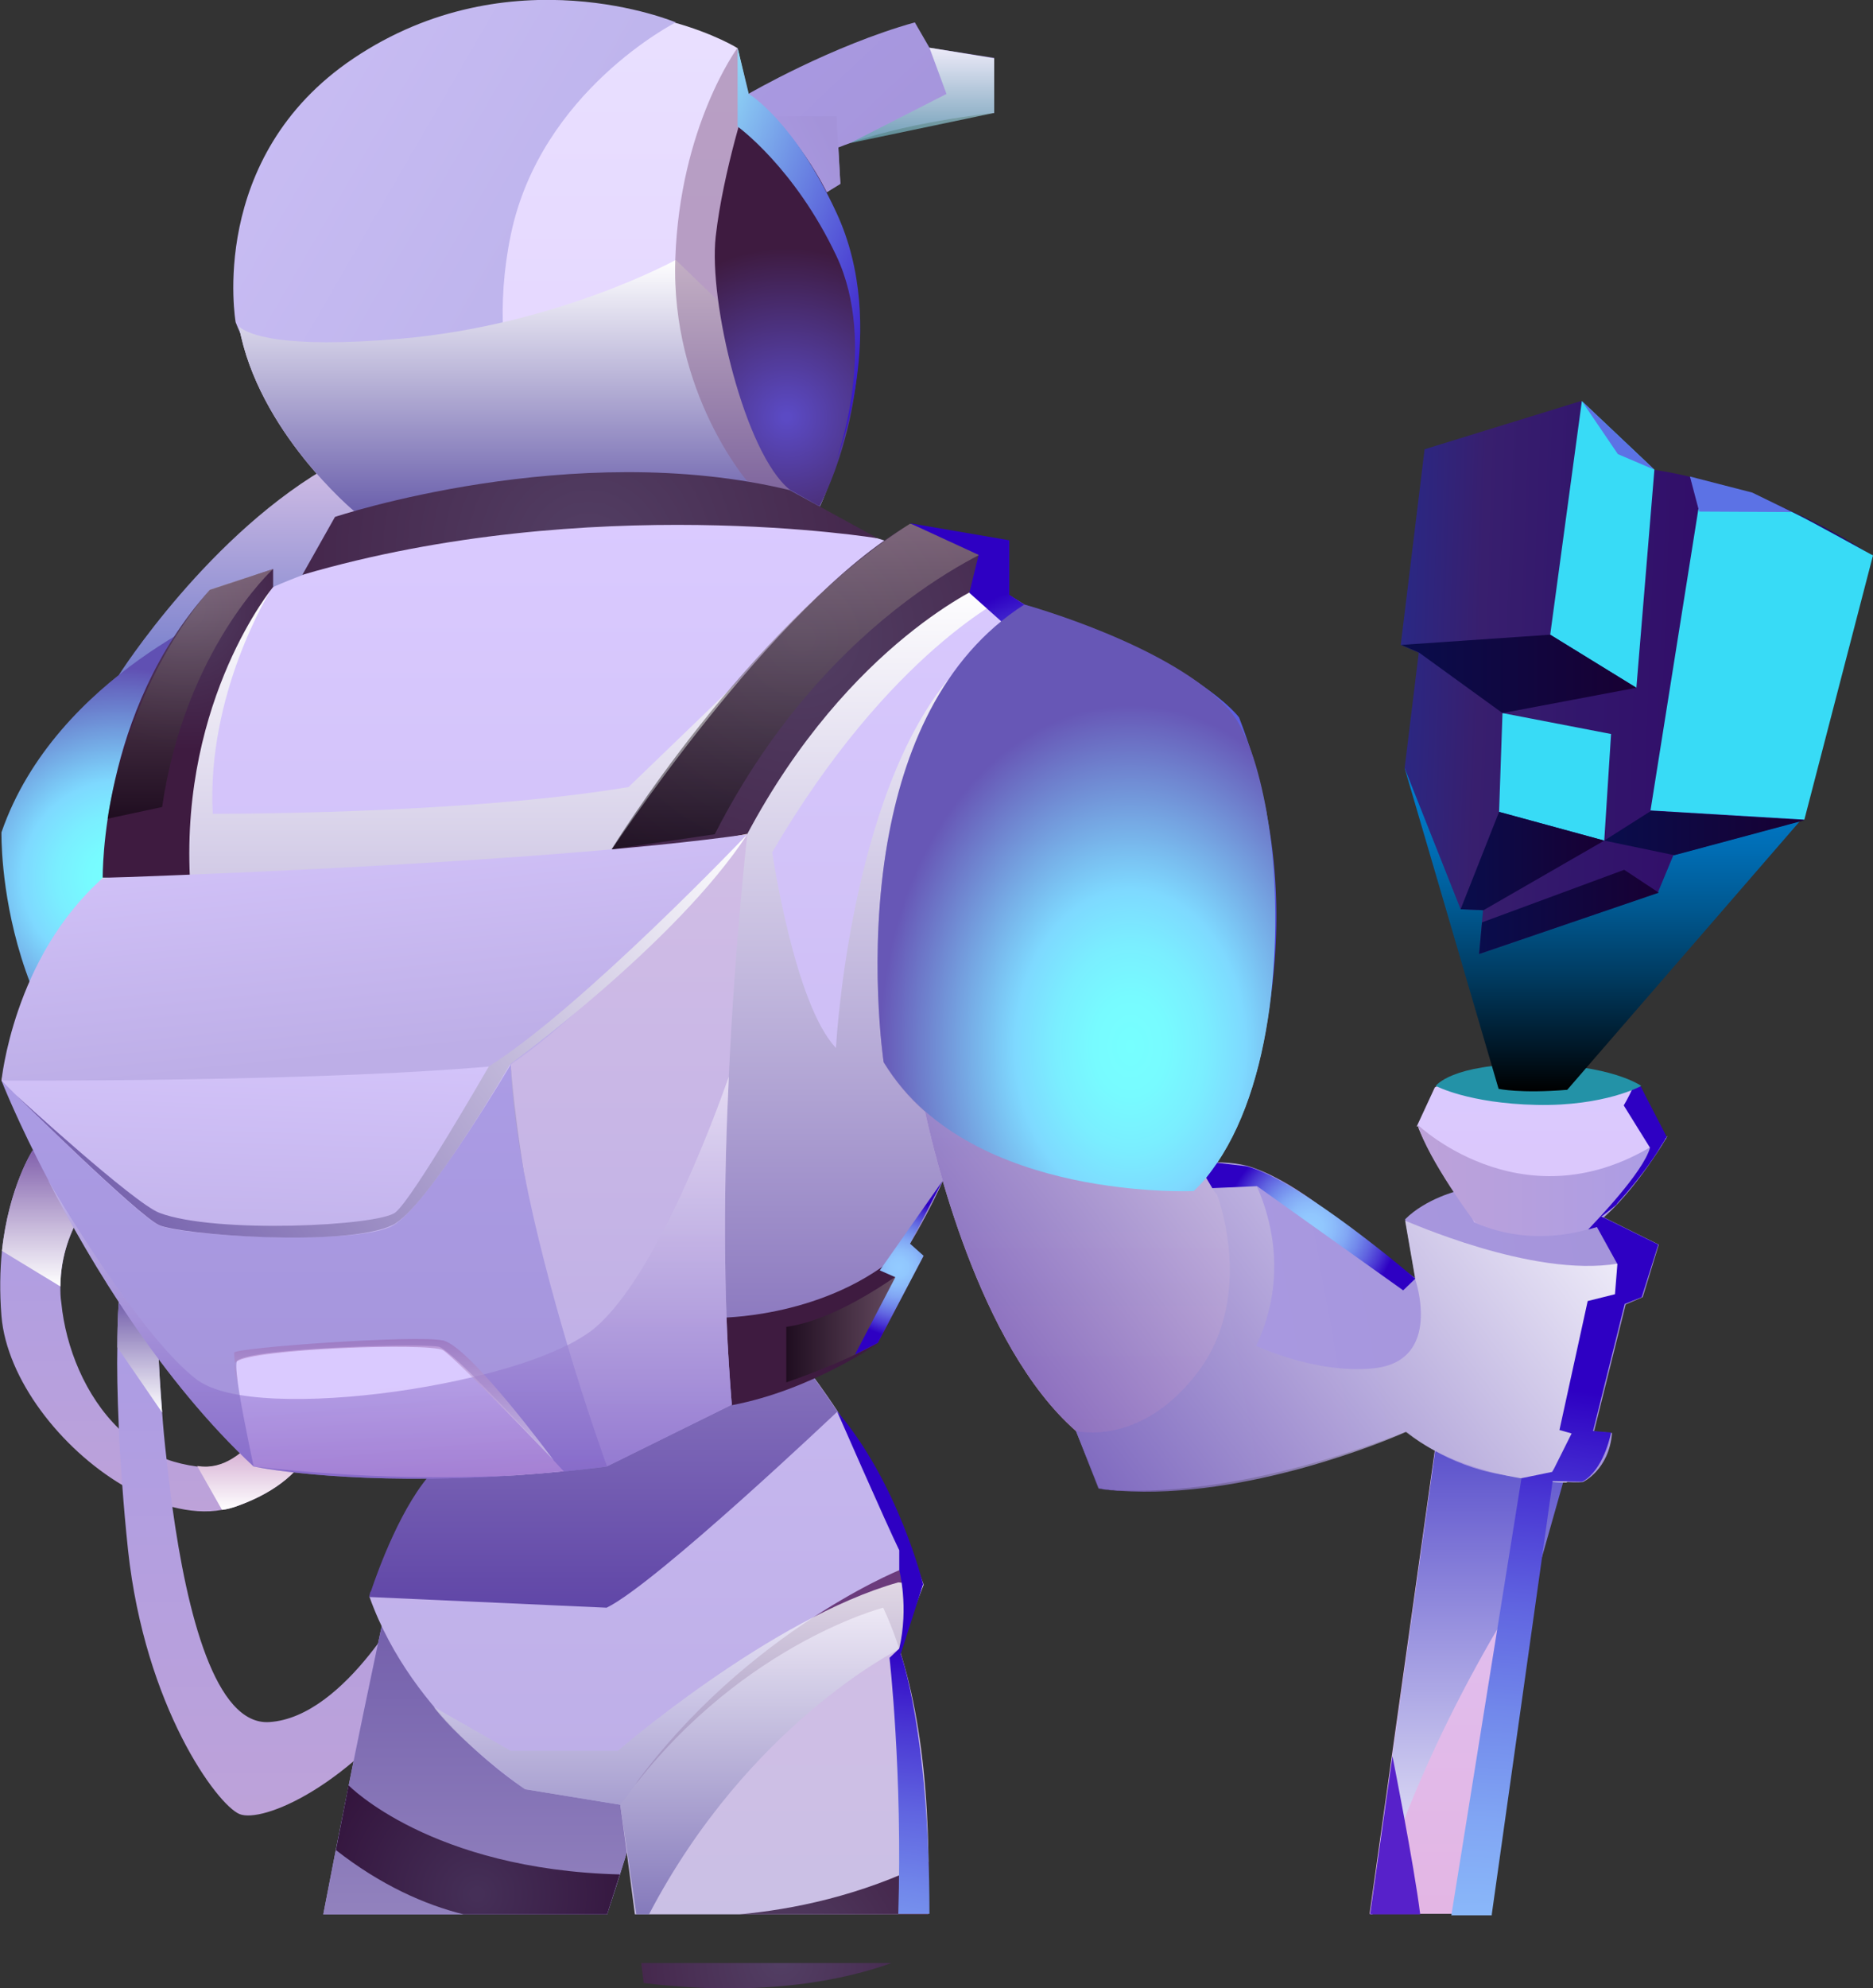 <?xml version="1.0" encoding="UTF-8"?> <svg xmlns="http://www.w3.org/2000/svg" width="328" height="348" viewBox="0 0 328 348" fill="none"><rect x="0" y="0" width="328" height="348" fill="#333333" stroke="none"/> <g clip-path="url(#clip0)"> <path fill-rule="evenodd" clip-rule="evenodd" d="M131.047 16.442C131.047 16.442 145.541 8.008 160.206 3.919L162.764 8.349L174.104 10.138V19.764C174.104 19.764 157.904 21.383 146.82 25.813L147.161 32.117L139.999 36.717L131.047 16.442Z" fill="url(#paint0_linear)"></path> <path fill-rule="evenodd" clip-rule="evenodd" d="M135.31 20.36H146.479L147.161 32.202L144.774 33.65L135.31 20.36Z" fill="url(#paint1_linear)"></path> <path opacity="0.8" fill-rule="evenodd" clip-rule="evenodd" d="M162.764 8.349L165.748 16.442L148.866 25.046L174.104 19.764V10.223L162.764 8.349Z" fill="url(#paint2_linear)"></path> <path fill-rule="evenodd" clip-rule="evenodd" d="M41.352 263.662C40.584 263.918 39.732 264.174 38.879 264.259C36.151 264.77 33.166 264.514 30.182 263.748C27.284 262.981 24.299 261.703 21.401 259.914C10.658 253.525 1.194 241.428 0.256 230.353C-0.085 226.094 -0 222.345 0.341 218.938C1.535 207.778 5.712 201.389 5.712 201.389L17.99 207.693C17.99 207.693 10.658 214.082 10.572 225.242C10.572 226.094 10.572 227.031 10.743 228.053C11.51 235.805 14.921 244.324 20.804 250.032C23.191 252.332 26.005 254.206 29.159 255.399C30.779 255.995 32.57 256.421 34.531 256.677C34.872 256.677 35.213 256.762 35.554 256.762C44.08 257.273 49.878 243.472 49.878 243.472L55.931 247.902C55.846 247.817 56.784 258.21 41.352 263.662Z" fill="url(#paint3_linear)"></path> <path fill-rule="evenodd" clip-rule="evenodd" d="M74.774 294.075C61.473 312.816 45.87 319.121 41.948 317.502C38.026 315.883 25.408 298.76 22.424 271.329C21.997 267.24 21.656 263.406 21.401 259.828C21.145 256.25 20.889 252.928 20.804 249.861C20.548 243.983 20.463 239.213 20.548 235.635C20.548 230.523 20.804 227.882 20.804 227.882L27.539 232.142C27.539 232.142 27.71 238.361 28.392 247.135C28.562 249.691 28.818 252.417 29.159 255.313C29.5 258.039 29.756 260.851 30.182 263.747C32.74 282.319 37.685 301.997 47.149 301.401C60.706 300.549 71.96 278.57 71.96 278.57L74.774 294.075Z" fill="url(#paint4_linear)"></path> <path fill-rule="evenodd" clip-rule="evenodd" d="M5.713 201.303L17.99 207.607C17.99 207.607 10.658 213.996 10.572 225.156L0.341 218.937C1.535 207.778 5.713 201.303 5.713 201.303Z" fill="url(#paint5_linear)"></path> <path fill-rule="evenodd" clip-rule="evenodd" d="M27.539 232.227C27.539 232.227 27.71 238.446 28.392 247.22L20.548 235.805C20.548 230.694 20.804 228.053 20.804 228.053L27.539 232.227Z" fill="url(#paint6_linear)"></path> <path fill-rule="evenodd" clip-rule="evenodd" d="M41.352 263.662C40.584 263.918 39.732 264.173 38.879 264.259L34.531 256.592C34.872 256.592 35.213 256.677 35.554 256.677C44.08 257.188 49.878 243.387 49.878 243.387L55.931 247.817C55.846 247.817 56.784 258.21 41.352 263.662Z" fill="url(#paint7_linear)"></path> <path fill-rule="evenodd" clip-rule="evenodd" d="M248.366 197.214C248.366 197.3 248.451 197.47 248.451 197.555C249.304 199.515 251.862 205.137 257.233 212.037L257.148 212.549L251.265 253.866L239.84 334.966H261.07L269.852 272.778L272.154 256.847L273.092 250.032L278.037 215.019C278.037 215.019 278.037 215.019 278.122 214.934C278.378 214.678 279.231 213.997 280.424 212.889C280.509 212.804 280.68 212.634 280.851 212.549C282.897 210.589 285.796 207.608 288.524 203.944C288.609 203.859 288.609 203.859 288.609 203.774C288.695 203.604 288.865 203.433 289.036 203.178C289.121 203.093 289.206 202.922 289.291 202.837C289.462 202.581 289.632 202.326 289.803 202.155C290.059 201.73 290.4 201.304 290.656 200.963C290.741 200.878 290.741 200.792 290.826 200.707C290.911 200.537 291.082 200.366 291.167 200.111C291.252 199.941 291.423 199.77 291.508 199.515C291.508 199.515 291.508 199.429 291.593 199.429C291.593 199.344 291.679 199.344 291.679 199.344L291.764 199.259C291.764 199.259 291.764 199.259 291.764 199.174C291.764 199.174 291.764 199.174 291.764 199.089L288.098 192.018L287.245 190.314C281.533 186.821 260.132 184.862 251.265 190.314L248.11 197.129C248.11 197.129 248.11 197.129 248.11 197.214C248.281 197.044 248.366 197.129 248.366 197.214Z" fill="url(#paint8_linear)"></path> <path fill-rule="evenodd" clip-rule="evenodd" d="M106.321 335.051C108.538 328.236 110.584 321.847 112.119 316.139C112.801 313.669 113.398 311.369 113.824 309.324L93.276 298.505L66.845 284.619C66.845 284.619 61.985 307.109 56.614 335.051H106.321Z" fill="url(#paint9_linear)"></path> <path fill-rule="evenodd" clip-rule="evenodd" d="M157.563 288.623C157.563 288.623 161.655 278.826 157.563 271.415C157.563 271.415 124.481 282.66 111.266 312.476L157.563 288.623Z" fill="#6B3B7C"></path> <path fill-rule="evenodd" clip-rule="evenodd" d="M20.804 118.158C20.804 118.158 36.748 93.027 58.66 81.016L74.859 102.569L20.804 118.158Z" fill="url(#paint10_linear)"></path> <path fill-rule="evenodd" clip-rule="evenodd" d="M240.351 335.051C249.56 301.827 269.937 272.863 269.937 272.863L273.774 259.318L251.35 253.78L239.925 335.051H240.351Z" fill="url(#paint11_linear)"></path> <path fill-rule="evenodd" clip-rule="evenodd" d="M41.352 105.891C41.352 105.891 9.805 118.073 0.256 145.674C0.256 145.674 -0.682 185.543 30.865 201.303L41.352 105.891Z" fill="url(#paint12_radial)"></path> <path fill-rule="evenodd" clip-rule="evenodd" d="M290.485 217.83L287.671 227.031L284.687 228.308L279.145 250.543L282.3 250.799C281.788 257.273 277.184 259.403 277.184 259.403C277.184 259.403 276.246 259.488 274.456 259.403C274.456 259.403 274.371 259.403 274.285 259.403C274.2 259.403 274.03 259.403 273.944 259.403C272.239 259.318 269.852 259.062 266.697 258.636C266.612 258.636 266.527 258.636 266.441 258.636C266.356 258.636 266.356 258.636 266.271 258.636C265.162 258.466 263.969 258.295 262.69 258.04C253.482 256.421 247.172 251.31 246.405 250.628C246.405 250.628 246.32 250.628 246.32 250.543C246.32 250.543 246.234 250.543 246.064 250.628C220.741 260.51 203.348 261.192 196.186 260.851C195.845 260.851 195.419 260.851 195.078 260.766C194.737 260.766 194.396 260.766 194.14 260.681C193.543 260.681 193.117 260.595 192.861 260.51C192.69 260.51 192.605 260.51 192.435 260.425L188.427 250.458L196.015 207.778L196.527 204.881C196.527 204.881 203.774 203.689 210.254 203.433C211.192 203.433 212.215 203.433 213.153 203.433C215.199 203.433 216.99 203.689 218.354 204.029C226.283 206.33 234.895 213.997 236.941 215.7C238.987 217.489 247.854 223.708 247.854 223.708L246.064 213.4C249.73 209.737 255.443 208.374 255.443 208.374L258.171 213.911C268.914 218.341 279.572 214.593 279.572 214.593L280.339 212.804L290.485 217.83Z" fill="url(#paint13_linear)"></path> <path fill-rule="evenodd" clip-rule="evenodd" d="M106.321 335.051C108.538 328.236 110.584 321.847 112.119 316.139L93.276 298.505L66.845 284.619C66.845 284.619 61.985 307.109 56.614 335.051H106.321Z" fill="url(#paint14_linear)"></path> <path fill-rule="evenodd" clip-rule="evenodd" d="M158.927 146.782C152.788 173.617 164.64 190.399 168.221 194.659C168.817 195.34 169.158 195.766 169.158 195.766C169.158 195.766 168.903 196.788 168.306 198.662C166.004 205.392 158.927 222.601 142.045 240.405C142.045 240.405 144.177 243.217 146.649 246.965C147.928 248.839 149.378 251.054 150.657 253.099C156.369 262.384 161.741 277.293 161.741 277.293L158.074 286.749C158.074 286.749 159.694 276.611 157.478 274.822C157.478 274.822 128.404 286.578 108.708 315.883L91.997 313.157C91.997 313.157 72.302 300.805 64.713 279.508C64.713 279.508 64.799 279.252 64.884 278.826C64.969 278.741 64.969 278.57 65.054 278.485C66.248 275.078 70.511 263.662 76.138 257.273C76.138 257.273 27.881 209.056 19.61 176.769C11.34 144.397 37.089 108.276 41.352 105.891C42.204 105.38 44.421 104.187 47.832 102.739C61.047 96.946 93.191 86.468 146.053 92.09C146.053 92.09 159.95 95.242 172.825 102.057H172.91L176.661 104.102L176.747 104.187C177.599 104.698 178.537 105.295 179.39 105.806C179.39 105.806 173.08 110.321 166.771 123.355C163.957 129.318 161.144 136.985 158.927 146.782Z" fill="url(#paint15_linear)"></path> <path fill-rule="evenodd" clip-rule="evenodd" d="M158.245 135.877C158.245 135.877 149.719 163.138 153.726 191.08C156.966 213.57 165.066 206.755 165.066 206.755L172.91 190.484L158.245 135.877Z" fill="#6B3B7C"></path> <path fill-rule="evenodd" clip-rule="evenodd" d="M168.306 198.747C166.004 205.477 158.927 222.686 142.045 240.49C142.045 240.49 144.177 243.302 146.649 247.05C146.649 247.05 114.932 277.122 106.235 281.382L64.628 279.507C64.628 279.507 64.713 279.252 64.799 278.826C64.799 278.741 64.884 278.57 64.969 278.485C66.163 274.907 70.426 263.066 76.053 257.273L33.252 153.597C33.252 153.597 28.051 123.866 47.746 102.739C47.064 103.761 36.151 121.566 37.259 142.437C37.259 142.437 81.083 142.607 110.072 137.752L146.394 102.739L172.824 102.057H172.91L176.661 104.102L176.747 104.187C176.747 104.187 155.858 113.899 135.224 149.167C135.224 149.167 139.146 175.831 146.394 183.413C146.394 183.413 148.696 138.944 166.686 118.158L166.771 123.44L168.135 194.744L168.306 198.747Z" fill="url(#paint16_linear)"></path> <path fill-rule="evenodd" clip-rule="evenodd" d="M209.828 240.065C199.852 253.354 188.427 250.458 188.427 250.458C171.29 235.465 163.446 201.218 161.996 194.574C161.826 193.807 161.74 193.381 161.74 193.381L209.657 200.878C209.828 201.9 209.998 202.752 210.254 203.604C210.51 204.541 210.851 205.393 211.192 206.074C212.13 208.033 213.153 209.141 213.153 209.141C213.153 209.141 219.889 226.69 209.828 240.065Z" fill="url(#paint17_linear)"></path> <path fill-rule="evenodd" clip-rule="evenodd" d="M146.479 80.589C145.029 85.701 143.58 88.597 143.58 88.597L61.985 89.449C61.985 89.449 45.188 75.478 41.863 57.162C41.352 54.351 41.181 51.54 41.352 48.558C42.972 26.238 60.621 6.73 86.796 2.47C112.971 -1.789 129.171 8.434 129.171 8.434L131.047 16.527C131.047 16.527 139.402 21.297 145.797 42.424C150.742 58.61 148.696 72.411 146.479 80.589Z" fill="url(#paint18_linear)"></path> <path fill-rule="evenodd" clip-rule="evenodd" d="M162.508 335.051C163.105 315.287 161.314 295.609 154.664 281.382C154.664 281.382 128.403 288.112 108.623 315.884C108.623 315.884 109.731 323.806 111.181 335.051H162.508Z" fill="url(#paint19_linear)"></path> <path fill-rule="evenodd" clip-rule="evenodd" d="M162.508 335.051C162.593 330.706 162.678 325.851 162.678 325.851C150.657 331.814 138.805 334.199 129.512 335.051H162.508Z" fill="url(#paint20_radial)"></path> <path fill-rule="evenodd" clip-rule="evenodd" d="M112.289 343.57L112.715 347.063C134.116 349.704 148.61 346.296 156.113 343.57H112.289Z" fill="url(#paint21_radial)"></path> <path fill-rule="evenodd" clip-rule="evenodd" d="M106.321 335.051L108.538 328.066C75.371 327.214 61.047 312.476 61.047 312.476L58.83 323.806C66.674 329.94 74.348 333.348 81.169 335.051H106.321Z" fill="url(#paint22_radial)"></path> <path fill-rule="evenodd" clip-rule="evenodd" d="M159.353 217.66L161.741 219.875L153.726 235.124C153.726 235.124 142.131 243.302 128.148 245.943L122.009 157.26L106.236 150.019C106.236 150.019 135.48 105.295 159.353 91.749L176.747 94.816V104.358L172.825 102.143C172.825 102.143 148.866 112.11 130.791 146.101C118.172 175.576 118.513 197.129 127.039 230.609C127.039 230.524 146.479 230.438 159.353 217.66Z" fill="url(#paint23_radial)"></path> <path fill-rule="evenodd" clip-rule="evenodd" d="M17.99 153.597C17.99 153.597 4.348 168.505 0.256 189.121C0.256 189.121 41.181 192.614 89.439 186.225C89.439 186.225 112.971 166.546 130.876 145.93C130.876 146.015 77.332 157.005 17.99 153.597Z" fill="url(#paint24_linear)"></path> <path fill-rule="evenodd" clip-rule="evenodd" d="M128.148 245.857L106.235 256.677C106.235 256.677 106.235 256.677 106.235 256.591C105.809 255.654 102.484 247.987 98.732 235.635C96.26 227.457 93.702 217.149 91.826 205.563C91.826 205.478 91.741 205.307 91.741 205.222C90.803 199.259 89.951 192.955 89.439 186.31L130.876 146.015C130.876 146.015 128.744 164.246 127.636 188.269C126.783 205.989 126.528 226.86 128.148 245.857Z" fill="url(#paint25_linear)"></path> <path fill-rule="evenodd" clip-rule="evenodd" d="M106.236 256.676C103.678 257.017 101.12 257.273 98.733 257.528C98.733 257.528 98.562 257.528 98.392 257.528C96.004 257.784 93.617 257.954 91.4 258.125C91.059 258.125 90.718 258.21 90.292 258.21C62.497 260.084 46.041 257.017 44.507 256.676H44.421C28.307 241.683 15.944 221.152 8.526 206.755C8.526 206.755 8.526 206.755 8.526 206.67C3.069 196.362 0.256 189.121 0.256 189.121C50.048 190.995 89.439 186.225 89.439 186.225C89.61 191.847 90.462 198.322 91.741 205.137C91.741 205.222 91.741 205.392 91.826 205.477C93.787 215.615 96.686 226.349 99.329 235.294C102.74 246.794 105.895 255.484 106.236 256.506C106.236 256.591 106.236 256.676 106.236 256.676Z" fill="url(#paint26_linear)"></path> <path fill-rule="evenodd" clip-rule="evenodd" d="M47.831 102.739C47.831 102.739 31.717 122.162 33.252 153.597H17.99C17.99 153.597 17.564 124.462 36.748 103.25L47.831 99.587V102.739Z" fill="url(#paint27_radial)"></path> <path fill-rule="evenodd" clip-rule="evenodd" d="M130.876 146.015C130.876 146.015 106.236 174.894 89.439 186.31C89.439 186.31 51.327 192.018 0.256 189.206C0.256 189.206 2.302 167.653 17.99 153.682C17.99 153.597 93.276 151.382 130.876 146.015Z" fill="url(#paint28_linear)"></path> <path fill-rule="evenodd" clip-rule="evenodd" d="M89.439 186.31C89.439 186.31 74.859 211.015 68.806 214.508C62.752 218.001 32.144 216.382 27.966 214.508C23.703 212.634 0.256 189.121 0.256 189.121C0.256 189.121 58.319 189.462 89.439 186.31Z" fill="url(#paint29_linear)"></path> <path fill-rule="evenodd" clip-rule="evenodd" d="M98.733 257.528C98.733 257.528 98.562 257.528 98.391 257.528C97.539 257.613 95.066 257.869 91.4 258.125C91.059 258.125 90.718 258.21 90.292 258.21C80.998 258.721 64.628 258.977 44.506 256.676H44.421C44.421 256.676 42.886 249.52 41.949 244.068C41.522 241.427 41.266 239.127 41.437 238.361C41.949 235.975 74.263 235.038 76.906 235.72C77.673 235.975 80.06 238.02 82.959 240.916C89.354 247.306 98.733 257.528 98.733 257.528Z" fill="url(#paint30_linear)"></path> <path fill-rule="evenodd" clip-rule="evenodd" d="M95.066 83.316C95.066 83.316 84.238 66.363 89.439 41.147C94.64 15.931 118.343 3.919 118.343 3.919C118.343 3.919 89.439 -8.263 61.9 10.223C36.151 27.516 41.266 56.396 41.266 56.396C41.266 56.396 48.94 77.012 68.721 88.597L95.066 83.316Z" fill="url(#paint31_linear)"></path> <path fill-rule="evenodd" clip-rule="evenodd" d="M248.281 196.874C248.281 196.874 267.976 215.7 292.02 198.833C292.02 198.833 285.284 210.504 278.207 215.104C278.207 215.104 268.488 218.512 258.342 213.997C258.256 213.997 250.071 202.922 248.281 196.874Z" fill="url(#paint32_linear)"></path> <path fill-rule="evenodd" clip-rule="evenodd" d="M146.479 80.589C145.029 85.701 143.58 88.597 143.58 88.597L61.985 89.449C61.985 89.449 45.188 75.478 41.863 57.162C43.398 58.525 49.196 61.081 70.085 59.292C97.624 56.907 118.343 45.491 118.343 45.491L125.846 52.732L146.479 80.589Z" fill="url(#paint33_linear)"></path> <path opacity="0.5" fill-rule="evenodd" clip-rule="evenodd" d="M138.294 85.786L130.876 84.253C130.876 84.253 117.49 68.748 118.257 45.406C119.025 22.064 129.171 8.349 129.171 8.349L131.047 16.442L138.294 85.786Z" fill="#89618B"></path> <path fill-rule="evenodd" clip-rule="evenodd" d="M131.047 16.441C131.047 16.441 126.613 29.987 125.334 41.402C124.055 52.817 130.45 79.397 138.294 85.701L143.495 88.597C143.495 88.597 152.532 72.411 149.975 50.688C147.331 28.538 131.047 16.441 131.047 16.441Z" fill="url(#paint34_radial)"></path> <path fill-rule="evenodd" clip-rule="evenodd" d="M52.947 100.609L58.66 90.472C58.66 90.472 100.267 76.586 138.294 85.786L153.726 94.22C153.726 94.22 103.337 85.871 52.947 100.609Z" fill="url(#paint35_radial)"></path> <path opacity="0.8" fill-rule="evenodd" clip-rule="evenodd" d="M283.323 221.152V227.542L278.549 230.182L275.309 250.798L277.184 252.247L274.371 259.488C274.371 259.488 274.285 259.488 274.2 259.488C274.115 259.488 273.944 259.488 273.859 259.488C272.751 259.488 270.108 259.317 266.612 258.721C266.527 258.721 266.441 258.721 266.356 258.721C266.271 258.721 266.271 258.721 266.186 258.721C260.388 257.699 252.544 255.569 246.32 250.713C246.32 250.713 246.235 250.713 246.235 250.628C246.235 250.628 246.149 250.628 245.979 250.713C243.165 251.991 218.269 262.469 196.101 260.936C195.76 260.936 195.334 260.936 194.993 260.851C194.651 260.851 194.396 260.851 194.055 260.766C193.628 260.766 193.202 260.68 192.776 260.595C192.605 260.595 192.52 260.595 192.349 260.51L188.427 250.458C171.29 235.464 163.446 201.218 161.996 194.573C159.183 192.103 156.795 189.291 154.749 185.969C154.749 185.969 151.936 167.398 155.431 147.378C155.431 147.378 202.325 158.112 221.765 142.437V142.522C224.919 161.179 223.555 188.269 213.068 203.603C215.114 203.603 216.905 203.859 218.269 204.2C218.695 204.796 227.818 219.023 219.974 235.549C219.974 235.549 230.546 240.576 240.693 239.468C252.714 238.105 247.854 223.964 247.854 223.964L246.064 213.656C246.149 213.57 268.317 223.708 283.323 221.152Z" fill="url(#paint36_linear)"></path> <path opacity="0.8" fill-rule="evenodd" clip-rule="evenodd" d="M91.912 313.157L108.623 315.883L111.436 335.051H113.653C131.132 301.657 157.478 288.623 157.478 288.623L161.741 277.378L157.307 276.952C135.139 283.171 108.197 306.427 108.197 306.427H89.439L75.968 298.76C81.083 305.49 91.912 313.157 91.912 313.157Z" fill="url(#paint37_linear)"></path> <path opacity="0.5" fill-rule="evenodd" clip-rule="evenodd" d="M128.148 245.857L106.235 256.676C103.678 257.017 101.12 257.273 98.733 257.528C98.733 257.528 98.562 257.528 98.391 257.528C97.539 257.614 95.066 257.869 91.4 258.125C91.059 258.125 90.718 258.21 90.292 258.21C62.496 260.084 46.041 257.017 44.506 256.676H44.421C28.307 241.683 15.944 221.152 8.526 206.755C9.464 208.374 24.64 234.101 34.531 241.513C36.151 242.705 38.794 243.642 41.949 244.154C52.18 245.857 68.976 244.324 82.874 241.002C89.013 239.553 94.555 237.764 98.733 235.72C98.903 235.635 99.074 235.549 99.329 235.464C100.864 234.697 102.228 233.846 103.337 233.079C114.25 224.901 124.822 196.362 127.636 188.439C126.783 205.989 126.528 226.86 128.148 245.857Z" fill="url(#paint38_linear)"></path> <path opacity="0.5" fill-rule="evenodd" clip-rule="evenodd" d="M176.747 94.731C176.747 94.731 145.711 105.72 125.164 146.015L107.088 148.656C107.088 148.656 130.961 109.724 159.353 91.664L176.747 94.731Z" fill="url(#paint39_linear)"></path> <path opacity="0.5" fill-rule="evenodd" clip-rule="evenodd" d="M47.832 99.587C47.832 99.587 32.399 113.643 28.392 141.245L18.843 143.289C18.843 143.289 21.656 121.055 36.748 103.165L47.832 99.587Z" fill="url(#paint40_linear)"></path> <path opacity="0.5" fill-rule="evenodd" clip-rule="evenodd" d="M161.74 219.79C161.74 219.79 148.44 230.779 137.697 232.227V241.939C137.697 241.939 146.905 238.872 153.726 235.039L161.74 219.79Z" fill="url(#paint41_linear)"></path> <path fill-rule="evenodd" clip-rule="evenodd" d="M130.876 146.015C130.876 146.015 101.973 176.343 85.602 186.651C85.602 186.651 72.302 209.822 69.232 212.208C66.163 214.593 37.686 215.956 27.966 212.293C23.532 210.674 2.814 191.677 2.814 191.677C2.814 191.677 24.129 212.719 27.881 214.422C31.632 216.126 60.536 218.341 68.721 214.422C74.774 211.526 89.354 186.225 89.354 186.225C89.354 186.225 118.428 165.098 130.876 146.015Z" fill="url(#paint42_linear)"></path> <path opacity="0.5" fill-rule="evenodd" clip-rule="evenodd" d="M41.607 241.939C41.607 241.939 40.925 237.594 41.011 236.742C41.096 235.89 72.898 233.59 77.588 234.612C82.277 235.635 96.942 255.569 96.942 255.569C96.942 255.569 79.89 237.765 77.588 236.316C75.286 234.953 44.08 236.061 41.352 238.361C40.669 238.957 41.607 241.939 41.607 241.939Z" fill="url(#paint43_linear)"></path> <path fill-rule="evenodd" clip-rule="evenodd" d="M129.171 8.349V22.149C129.171 22.149 139.146 29.305 146.479 44.81C153.811 60.314 146.479 80.59 146.479 80.59C146.479 80.59 155.858 57.418 146.479 37.228C138.976 21.042 131.132 16.442 131.132 16.442L129.171 8.349Z" fill="url(#paint44_linear)"></path> <path fill-rule="evenodd" clip-rule="evenodd" d="M159.353 91.579L171.375 97.116L169.755 103.761L175.382 108.787C175.382 108.787 204.712 117.988 213.238 130.17C221.85 142.437 221.082 187.077 215.37 199.77C215.37 199.77 232.593 165.779 216.99 125.57C216.99 125.57 209.743 115.517 179.39 105.806L176.747 104.102V94.561L159.353 91.579Z" fill="url(#paint45_radial)"></path> <path fill-rule="evenodd" clip-rule="evenodd" d="M212.301 207.948L220.145 207.607L245.723 225.838L247.854 223.793C247.854 223.793 227.818 206.585 218.269 204.114L213.068 203.518L211.192 206.074L212.301 207.948Z" fill="url(#paint46_radial)"></path> <path fill-rule="evenodd" clip-rule="evenodd" d="M165.066 206.67L154.067 222.345L156.795 223.538L149.719 237.083L153.726 235.039L161.741 219.79L159.353 217.66L165.066 206.67Z" fill="url(#paint47_radial)"></path> <path fill-rule="evenodd" clip-rule="evenodd" d="M157.477 274.822C157.477 274.822 159.183 281.211 157.477 288.537L155.772 290.156C155.772 290.156 158.074 310.431 157.307 334.966H162.764C162.764 303.105 157.733 289.474 157.733 289.474L161.655 277.292C161.655 277.292 157.392 259.658 146.564 246.965C146.564 246.965 155.261 266.814 157.477 271.329V274.822Z" fill="url(#paint48_radial)"></path> <path fill-rule="evenodd" clip-rule="evenodd" d="M261.24 335.051L270.022 272.692L271.898 259.232L277.099 259.318C277.184 259.318 277.184 259.232 277.27 259.232C277.44 259.147 277.611 258.977 277.781 258.892C281.106 256.421 282.129 250.713 282.129 250.713L278.975 250.458L284.517 228.223L287.501 227.031L290.4 217.83L280.765 213.06L280.51 212.974L280.424 212.889C280.595 212.804 280.765 212.719 280.936 212.548C281.618 212.037 282.385 211.441 283.067 210.845C283.153 210.759 283.153 210.759 283.238 210.589C286.734 206.756 289.462 203.007 290.911 200.537C291.252 200.026 291.508 199.6 291.679 199.259C291.679 199.174 291.764 199.174 291.764 199.174L291.849 199.088V199.003C291.849 199.003 291.849 199.003 291.849 198.918L288.183 191.847L287.33 190.144H286.051C285.114 192.273 284.346 193.466 284.346 193.466L288.95 200.877C287.757 205.222 279.231 213.997 278.207 215.104C278.122 215.189 278.122 215.189 278.122 215.189L279.657 214.763L283.238 221.238L282.812 226.52L278.037 227.712L273.092 250.287L275.223 250.884L272.154 257.017L271.813 257.614L266.441 258.721L254.164 335.222H261.24V335.051Z" fill="url(#paint49_radial)"></path> <path fill-rule="evenodd" clip-rule="evenodd" d="M248.707 335.051C247.599 326.192 243.847 307.365 243.847 307.365L239.925 335.051H248.707Z" fill="#5721CA"></path> <path d="M251.435 190.058C251.435 190.058 257.148 193.125 269.084 193.381C281.021 193.636 287.416 190.058 287.416 190.058C287.416 190.058 282.129 186.225 268.061 186.225C254.078 186.225 251.435 190.058 251.435 190.058Z" fill="#2392A7"></path> <path fill-rule="evenodd" clip-rule="evenodd" d="M245.979 134.429L262.434 190.569C262.434 190.569 266.186 191.421 274.456 190.74L316.234 142.522L245.979 134.429Z" fill="url(#paint50_linear)"></path> <path fill-rule="evenodd" clip-rule="evenodd" d="M255.784 159.134L245.979 134.429L248.451 114.239L245.297 112.876L249.474 78.63L276.843 70.196L289.547 82.208C289.547 82.208 309.072 84.593 327.83 97.287L315.808 143.545L293.043 149.678L290.315 156.238L259.024 166.972L259.706 159.305L255.784 159.134Z" fill="url(#paint51_linear)"></path> <path fill-rule="evenodd" clip-rule="evenodd" d="M313.847 89.619L297.988 85.53L289.036 141.841L315.978 143.459L328 97.201C328 97.287 317.769 91.494 313.847 89.619Z" fill="#38DBF6"></path> <path fill-rule="evenodd" clip-rule="evenodd" d="M277.014 70.196L271.472 111.087L286.563 120.373L289.718 82.208L277.014 70.196Z" fill="#38DBF6"></path> <path fill-rule="evenodd" clip-rule="evenodd" d="M259.024 166.972L259.535 161.434L284.432 152.234L290.485 156.238L259.024 166.972Z" fill="url(#paint52_linear)"></path> <path fill-rule="evenodd" clip-rule="evenodd" d="M289.121 141.926L280.936 147.122L293.213 149.678L316.063 143.544L289.121 141.926Z" fill="url(#paint53_linear)"></path> <path fill-rule="evenodd" clip-rule="evenodd" d="M263.116 124.803L282.13 128.466L280.936 147.122L262.52 142.096L263.116 124.803Z" fill="#38DBF6"></path> <path fill-rule="evenodd" clip-rule="evenodd" d="M295.942 83.401L297.562 89.534L313.847 89.62L306.855 86.212L295.942 83.401Z" fill="#5C72E5"></path> <path fill-rule="evenodd" clip-rule="evenodd" d="M277.014 70.196L283.323 79.482L289.718 82.208L277.014 70.196Z" fill="#5C72E5"></path> <path fill-rule="evenodd" clip-rule="evenodd" d="M262.519 142.097L255.784 159.135L259.791 159.305L280.936 147.123L262.519 142.097Z" fill="url(#paint54_linear)"></path> <path fill-rule="evenodd" clip-rule="evenodd" d="M245.382 112.876L248.537 114.239L263.116 124.803L286.563 120.373L271.472 111.087L245.382 112.876Z" fill="url(#paint55_linear)"></path> <path fill-rule="evenodd" clip-rule="evenodd" d="M213.153 203.518C212.556 204.37 211.959 205.222 211.277 206.074C210.595 206.926 209.828 207.693 209.061 208.459C209.061 208.459 203.604 208.715 196.016 207.778C185.955 206.585 171.972 203.263 161.996 194.488C159.183 192.018 156.795 189.206 154.749 185.884C154.749 185.884 151.936 167.313 155.431 147.293C158.16 131.703 164.725 115.177 179.39 105.806C179.39 105.806 205.48 112.962 215.37 124.377C218.184 127.614 220.4 134.174 221.85 142.352V142.437C225.004 161.179 223.555 188.269 213.153 203.518Z" fill="url(#paint56_radial)"></path> </g> <defs> <linearGradient id="paint0_linear" x1="169.402" y1="36.482" x2="125.65" y2="-9.761" gradientUnits="userSpaceOnUse"> <stop stop-color="#A493D9"></stop> <stop offset="1" stop-color="#AB9CE5"></stop> </linearGradient> <linearGradient id="paint1_linear" x1="145.438" y1="24.303" x2="129.687" y2="32.288" gradientUnits="userSpaceOnUse"> <stop stop-color="#A493D9"></stop> <stop offset="1" stop-color="#AB9CE5"></stop> </linearGradient> <linearGradient id="paint2_linear" x1="161.486" y1="25.078" x2="161.486" y2="8.382" gradientUnits="userSpaceOnUse"> <stop stop-color="#609EAC"></stop> <stop offset="1" stop-color="white"></stop> </linearGradient> <linearGradient id="paint3_linear" x1="27.921" y1="264.537" x2="27.921" y2="201.343" gradientUnits="userSpaceOnUse"> <stop stop-color="#BDA2D9"></stop> <stop offset="1" stop-color="#AB9CE5"></stop> </linearGradient> <linearGradient id="paint4_linear" x1="47.664" y1="317.785" x2="47.664" y2="227.96" gradientUnits="userSpaceOnUse"> <stop stop-color="#BDA2D9"></stop> <stop offset="1" stop-color="#AB9CE5"></stop> </linearGradient> <linearGradient id="paint5_linear" x1="9.158" y1="225.182" x2="9.158" y2="201.343" gradientUnits="userSpaceOnUse"> <stop stop-color="white"></stop> <stop offset="1" stop-color="#8160AC"></stop> </linearGradient> <linearGradient id="paint6_linear" x1="24.458" y1="247.176" x2="24.458" y2="227.96" gradientUnits="userSpaceOnUse"> <stop stop-color="white"></stop> <stop offset="1" stop-color="#7460AC"></stop> </linearGradient> <linearGradient id="paint7_linear" x1="45.153" y1="264.281" x2="45.153" y2="243.352" gradientUnits="userSpaceOnUse"> <stop stop-color="white"></stop> <stop offset="1" stop-color="#AC60A7"></stop> </linearGradient> <linearGradient id="paint8_linear" x1="265.966" y1="394.837" x2="265.966" y2="186.688" gradientUnits="userSpaceOnUse"> <stop stop-color="#E7AED9"></stop> <stop offset="1" stop-color="#DACAFF"></stop> </linearGradient> <linearGradient id="paint9_linear" x1="85.203" y1="544.914" x2="85.203" y2="284.601" gradientUnits="userSpaceOnUse"> <stop stop-color="#BDA2D9"></stop> <stop offset="1" stop-color="#AB9CE5"></stop> </linearGradient> <linearGradient id="paint10_linear" x1="47.804" y1="118.143" x2="47.804" y2="80.998" gradientUnits="userSpaceOnUse"> <stop stop-color="#747DCB"></stop> <stop offset="1" stop-color="#D1BDE5"></stop> </linearGradient> <linearGradient id="paint11_linear" x1="256.883" y1="338.584" x2="256.883" y2="253.785" gradientUnits="userSpaceOnUse"> <stop stop-color="white"></stop> <stop offset="1" stop-color="#5C52CC"></stop> </linearGradient> <radialGradient id="paint12_radial" cx="0" cy="0" r="1" gradientUnits="userSpaceOnUse" gradientTransform="translate(20.787 153.584) scale(36.748 36.718)"> <stop stop-color="#76FFFF"></stop> <stop offset="0.146" stop-color="#77FBFF"></stop> <stop offset="0.3" stop-color="#7AEEFF"></stop> <stop offset="0.459" stop-color="#7ED9FF"></stop> <stop offset="1" stop-color="#6050B3"></stop> </radialGradient> <linearGradient id="paint13_linear" x1="308.923" y1="219.131" x2="157.507" y2="246.573" gradientUnits="userSpaceOnUse"> <stop stop-color="#A493D9"></stop> <stop offset="1" stop-color="#AB9CE5"></stop> </linearGradient> <linearGradient id="paint14_linear" x1="84.336" y1="521.189" x2="84.336" y2="284.601" gradientUnits="userSpaceOnUse"> <stop stop-color="white"></stop> <stop offset="1" stop-color="#7460AC"></stop> </linearGradient> <linearGradient id="paint15_linear" x1="98.683" y1="315.879" x2="98.683" y2="90.475" gradientUnits="userSpaceOnUse"> <stop stop-color="#BDAEE7"></stop> <stop offset="1" stop-color="#DACAFF"></stop> </linearGradient> <linearGradient id="paint16_linear" x1="104.709" y1="281.375" x2="104.709" y2="102.046" gradientUnits="userSpaceOnUse"> <stop stop-color="#6046A7"></stop> <stop offset="1" stop-color="white"></stop> </linearGradient> <linearGradient id="paint17_linear" x1="188.573" y1="250.744" x2="188.573" y2="193.409" gradientUnits="userSpaceOnUse"> <stop stop-color="#E7AED9"></stop> <stop offset="1" stop-color="#D1BDE5"></stop> </linearGradient> <linearGradient id="paint18_linear" x1="95.05" y1="89.489" x2="95.05" y2="1.391" gradientUnits="userSpaceOnUse"> <stop stop-color="#E4D4FF"></stop> <stop offset="1" stop-color="#E9E0FF"></stop> </linearGradient> <linearGradient id="paint19_linear" x1="135.669" y1="557.281" x2="135.669" y2="281.366" gradientUnits="userSpaceOnUse"> <stop stop-color="#AECCE7"></stop> <stop offset="1" stop-color="#D1BDE5"></stop> </linearGradient> <radialGradient id="paint20_radial" cx="0" cy="0" r="1" gradientUnits="userSpaceOnUse" gradientTransform="translate(136.812 343.201) scale(38.745 38.713)"> <stop offset="0.022" stop-color="#523E63"></stop> <stop offset="0.994" stop-color="#3E1B40"></stop> </radialGradient> <radialGradient id="paint21_radial" cx="0" cy="0" r="1" gradientUnits="userSpaceOnUse" gradientTransform="translate(136.813 343.201) scale(38.745 38.713)"> <stop offset="0.022" stop-color="#523E63"></stop> <stop offset="0.994" stop-color="#3E1B40"></stop> </radialGradient> <radialGradient id="paint22_radial" cx="0" cy="0" r="1" gradientUnits="userSpaceOnUse" gradientTransform="translate(83.537 331.477) scale(37.666 37.635)"> <stop offset="0.022" stop-color="#452F57"></stop> <stop offset="0.994" stop-color="#2E0C35"></stop> </radialGradient> <radialGradient id="paint23_radial" cx="0" cy="0" r="1" gradientUnits="userSpaceOnUse" gradientTransform="translate(140.32 111.558) scale(70.103 70.044)"> <stop offset="0.022" stop-color="#523E63"></stop> <stop offset="0.994" stop-color="#3E1B40"></stop> </radialGradient> <linearGradient id="paint24_linear" x1="65.552" y1="190.086" x2="65.552" y2="146.003" gradientUnits="userSpaceOnUse"> <stop stop-color="#FFC7B3"></stop> <stop offset="1" stop-color="#FFEFC9"></stop> </linearGradient> <linearGradient id="paint25_linear" x1="110.146" y1="256.67" x2="110.146" y2="145.996" gradientUnits="userSpaceOnUse"> <stop stop-color="#BDAEE7"></stop> <stop offset="1" stop-color="#D1BDE5"></stop> </linearGradient> <linearGradient id="paint26_linear" x1="53.23" y1="258.783" x2="53.23" y2="186.274" gradientUnits="userSpaceOnUse"> <stop stop-color="#A493D9"></stop> <stop offset="1" stop-color="#AB9CE5"></stop> </linearGradient> <radialGradient id="paint27_radial" cx="0" cy="0" r="1" gradientUnits="userSpaceOnUse" gradientTransform="translate(32.388 106.55) scale(24.928 24.907)"> <stop offset="0.022" stop-color="#523E63"></stop> <stop offset="0.994" stop-color="#3E1B40"></stop> </radialGradient> <linearGradient id="paint28_linear" x1="67.317" y1="184.573" x2="61.597" y2="129.369" gradientUnits="userSpaceOnUse"> <stop stop-color="#BDAEE7"></stop> <stop offset="1" stop-color="#DACAFF"></stop> </linearGradient> <linearGradient id="paint29_linear" x1="43.376" y1="226.291" x2="45.419" y2="171.906" gradientUnits="userSpaceOnUse"> <stop stop-color="#BDAEE7"></stop> <stop offset="1" stop-color="#DACAFF"></stop> </linearGradient> <linearGradient id="paint30_linear" x1="73.074" y1="280.633" x2="69.397" y2="242.194" gradientUnits="userSpaceOnUse"> <stop stop-color="#E7AED9"></stop> <stop offset="1" stop-color="#DACAFF"></stop> </linearGradient> <linearGradient id="paint31_linear" x1="133.599" y1="69.426" x2="-38.522" y2="-30.065" gradientUnits="userSpaceOnUse"> <stop stop-color="#B6AEE7"></stop> <stop offset="1" stop-color="#DACAFF"></stop> </linearGradient> <linearGradient id="paint32_linear" x1="248.26" y1="206.626" x2="291.977" y2="206.626" gradientUnits="userSpaceOnUse"> <stop stop-color="#BDA2D9"></stop> <stop offset="1" stop-color="#AB9CE5"></stop> </linearGradient> <linearGradient id="paint33_linear" x1="94.132" y1="89.489" x2="94.132" y2="45.444" gradientUnits="userSpaceOnUse"> <stop stop-color="#6B60AC"></stop> <stop offset="1" stop-color="white"></stop> </linearGradient> <radialGradient id="paint34_radial" cx="0" cy="0" r="1" gradientUnits="userSpaceOnUse" gradientTransform="translate(137.769 72.96) scale(29.742 29.717)"> <stop offset="0.022" stop-color="#5B4AC4"></stop> <stop offset="0.994" stop-color="#3E1B40"></stop> </radialGradient> <radialGradient id="paint35_radial" cx="0" cy="0" r="1" gradientUnits="userSpaceOnUse" gradientTransform="translate(103.079 96.719) scale(74.885 74.823)"> <stop offset="0.022" stop-color="#523E63"></stop> <stop offset="0.994" stop-color="#3E1B40"></stop> </radialGradient> <linearGradient id="paint36_linear" x1="172.98" y1="234.931" x2="249.936" y2="176.892" gradientUnits="userSpaceOnUse"> <stop stop-color="#755EB7"></stop> <stop offset="1" stop-color="white"></stop> </linearGradient> <linearGradient id="paint37_linear" x1="118.871" y1="338.482" x2="118.871" y2="276.907" gradientUnits="userSpaceOnUse"> <stop stop-color="#6B60AC"></stop> <stop offset="1" stop-color="white"></stop> </linearGradient> <linearGradient id="paint38_linear" x1="68.283" y1="258.783" x2="68.283" y2="188.31" gradientUnits="userSpaceOnUse"> <stop stop-color="#6842BA"></stop> <stop offset="1" stop-color="white"></stop> </linearGradient> <linearGradient id="paint39_linear" x1="141.932" y1="148.651" x2="141.932" y2="91.621" gradientUnits="userSpaceOnUse"> <stop></stop> <stop offset="1" stop-color="#B09BA0"></stop> </linearGradient> <linearGradient id="paint40_linear" x1="33.319" y1="143.343" x2="33.319" y2="99.57" gradientUnits="userSpaceOnUse"> <stop></stop> <stop offset="1" stop-color="#B09BA0"></stop> </linearGradient> <linearGradient id="paint41_linear" x1="137.738" y1="230.867" x2="161.778" y2="230.867" gradientUnits="userSpaceOnUse"> <stop></stop> <stop offset="1" stop-color="#B09BA0"></stop> </linearGradient> <linearGradient id="paint42_linear" x1="20.297" y1="214.856" x2="123.879" y2="136.736" gradientUnits="userSpaceOnUse"> <stop stop-color="#7460AC"></stop> <stop offset="1" stop-color="white"></stop> </linearGradient> <linearGradient id="paint43_linear" x1="68.906" y1="255.481" x2="68.906" y2="234.292" gradientUnits="userSpaceOnUse"> <stop stop-color="white"></stop> <stop offset="1" stop-color="#9460AC"></stop> </linearGradient> <linearGradient id="paint44_linear" x1="117.5" y1="23.5" x2="166.562" y2="44.503" gradientUnits="userSpaceOnUse"> <stop stop-color="#9BEFFC"></stop> <stop offset="0.998" stop-color="#2E01C3"></stop> <stop offset="1" stop-color="#2E00C3"></stop> </linearGradient> <radialGradient id="paint45_radial" cx="0" cy="0" r="1" gradientUnits="userSpaceOnUse" gradientTransform="translate(191.434 145.746) scale(44.517 44.48)"> <stop stop-color="#93CBFF"></stop> <stop offset="0.136" stop-color="#91C7FE"></stop> <stop offset="0.277" stop-color="#8BBAFA"></stop> <stop offset="0.419" stop-color="#81A6F4"></stop> <stop offset="0.563" stop-color="#7289EB"></stop> <stop offset="0.708" stop-color="#6064E0"></stop> <stop offset="0.854" stop-color="#4936D3"></stop> <stop offset="0.998" stop-color="#2E01C3"></stop> <stop offset="1" stop-color="#2E00C3"></stop> </radialGradient> <radialGradient id="paint46_radial" cx="0" cy="0" r="1" gradientUnits="userSpaceOnUse" gradientTransform="translate(229.606 214.705) scale(15.181 15.168)"> <stop stop-color="#93CBFF"></stop> <stop offset="0.136" stop-color="#91C7FE"></stop> <stop offset="0.277" stop-color="#8BBAFA"></stop> <stop offset="0.419" stop-color="#81A6F4"></stop> <stop offset="0.563" stop-color="#7289EB"></stop> <stop offset="0.708" stop-color="#6064E0"></stop> <stop offset="0.854" stop-color="#4936D3"></stop> <stop offset="0.998" stop-color="#2E01C3"></stop> <stop offset="1" stop-color="#2E00C3"></stop> </radialGradient> <radialGradient id="paint47_radial" cx="0" cy="0" r="1" gradientUnits="userSpaceOnUse" gradientTransform="translate(157.417 221.87) scale(12.04 12.03)"> <stop stop-color="#93CBFF"></stop> <stop offset="0.136" stop-color="#91C7FE"></stop> <stop offset="0.277" stop-color="#8BBAFA"></stop> <stop offset="0.419" stop-color="#81A6F4"></stop> <stop offset="0.563" stop-color="#7289EB"></stop> <stop offset="0.708" stop-color="#6064E0"></stop> <stop offset="0.854" stop-color="#4936D3"></stop> <stop offset="0.998" stop-color="#2E01C3"></stop> <stop offset="1" stop-color="#2E00C3"></stop> </radialGradient> <radialGradient id="paint48_radial" cx="0" cy="0" r="1" gradientUnits="userSpaceOnUse" gradientTransform="translate(150.977 386.848) scale(99.296 99.212)"> <stop stop-color="#93CBFF"></stop> <stop offset="0.136" stop-color="#91C7FE"></stop> <stop offset="0.277" stop-color="#8BBAFA"></stop> <stop offset="0.419" stop-color="#81A6F4"></stop> <stop offset="0.563" stop-color="#7289EB"></stop> <stop offset="0.708" stop-color="#6064E0"></stop> <stop offset="0.854" stop-color="#4936D3"></stop> <stop offset="0.998" stop-color="#2E01C3"></stop> <stop offset="1" stop-color="#2E00C3"></stop> </radialGradient> <radialGradient id="paint49_radial" cx="0" cy="0" r="1" gradientUnits="userSpaceOnUse" gradientTransform="translate(257.223 374.888) scale(133.084 132.973)"> <stop stop-color="#93CBFF"></stop> <stop offset="0.136" stop-color="#91C7FE"></stop> <stop offset="0.277" stop-color="#8BBAFA"></stop> <stop offset="0.419" stop-color="#81A6F4"></stop> <stop offset="0.563" stop-color="#7289EB"></stop> <stop offset="0.708" stop-color="#6064E0"></stop> <stop offset="0.854" stop-color="#4936D3"></stop> <stop offset="0.998" stop-color="#2E01C3"></stop> <stop offset="1" stop-color="#2E00C3"></stop> </radialGradient> <linearGradient id="paint50_linear" x1="281.15" y1="191.01" x2="281.15" y2="134.443" gradientUnits="userSpaceOnUse"> <stop></stop> <stop offset="0.116" stop-color="#001422"></stop> <stop offset="0.349" stop-color="#003A5F"></stop> <stop offset="0.563" stop-color="#005890"></stop> <stop offset="0.749" stop-color="#006DB4"></stop> <stop offset="0.901" stop-color="#007AC9"></stop> <stop offset="1" stop-color="#007FD1"></stop> </linearGradient> <linearGradient id="paint51_linear" x1="327.19" y1="120.643" x2="245.235" y2="117.776" gradientUnits="userSpaceOnUse"> <stop stop-color="#200969"></stop> <stop offset="0.185" stop-color="#250A69"></stop> <stop offset="0.392" stop-color="#320F6A"></stop> <stop offset="0.609" stop-color="#32166C"></stop> <stop offset="0.832" stop-color="#381F6E"></stop> <stop offset="1" stop-color="#2A2884"></stop> </linearGradient> <linearGradient id="paint52_linear" x1="259.051" y1="159.584" x2="290.49" y2="159.584" gradientUnits="userSpaceOnUse"> <stop stop-color="#090D4C"></stop> <stop offset="1" stop-color="#180033"></stop> </linearGradient> <linearGradient id="paint53_linear" x1="280.94" y1="145.809" x2="316.025" y2="145.809" gradientUnits="userSpaceOnUse"> <stop stop-color="#090D4C"></stop> <stop offset="1" stop-color="#180033"></stop> </linearGradient> <linearGradient id="paint54_linear" x1="255.795" y1="150.694" x2="280.94" y2="150.694" gradientUnits="userSpaceOnUse"> <stop stop-color="#090D4C"></stop> <stop offset="1" stop-color="#180033"></stop> </linearGradient> <linearGradient id="paint55_linear" x1="245.406" y1="117.933" x2="286.537" y2="117.933" gradientUnits="userSpaceOnUse"> <stop stop-color="#090D4C"></stop> <stop offset="1" stop-color="#180033"></stop> </linearGradient> <radialGradient id="paint56_radial" cx="0" cy="0" r="1" gradientUnits="userSpaceOnUse" gradientTransform="translate(197.967 183.139) scale(43.866 59.673)"> <stop stop-color="#76FFFF"></stop> <stop offset="0.146" stop-color="#77FBFF"></stop> <stop offset="0.3" stop-color="#7AEEFF"></stop> <stop offset="0.459" stop-color="#7ED9FF"></stop> <stop offset="1" stop-color="#6757B6"></stop> </radialGradient> <clipPath id="clip0"> <rect width="328" height="348" fill="white"></rect> </clipPath> </defs> </svg> 